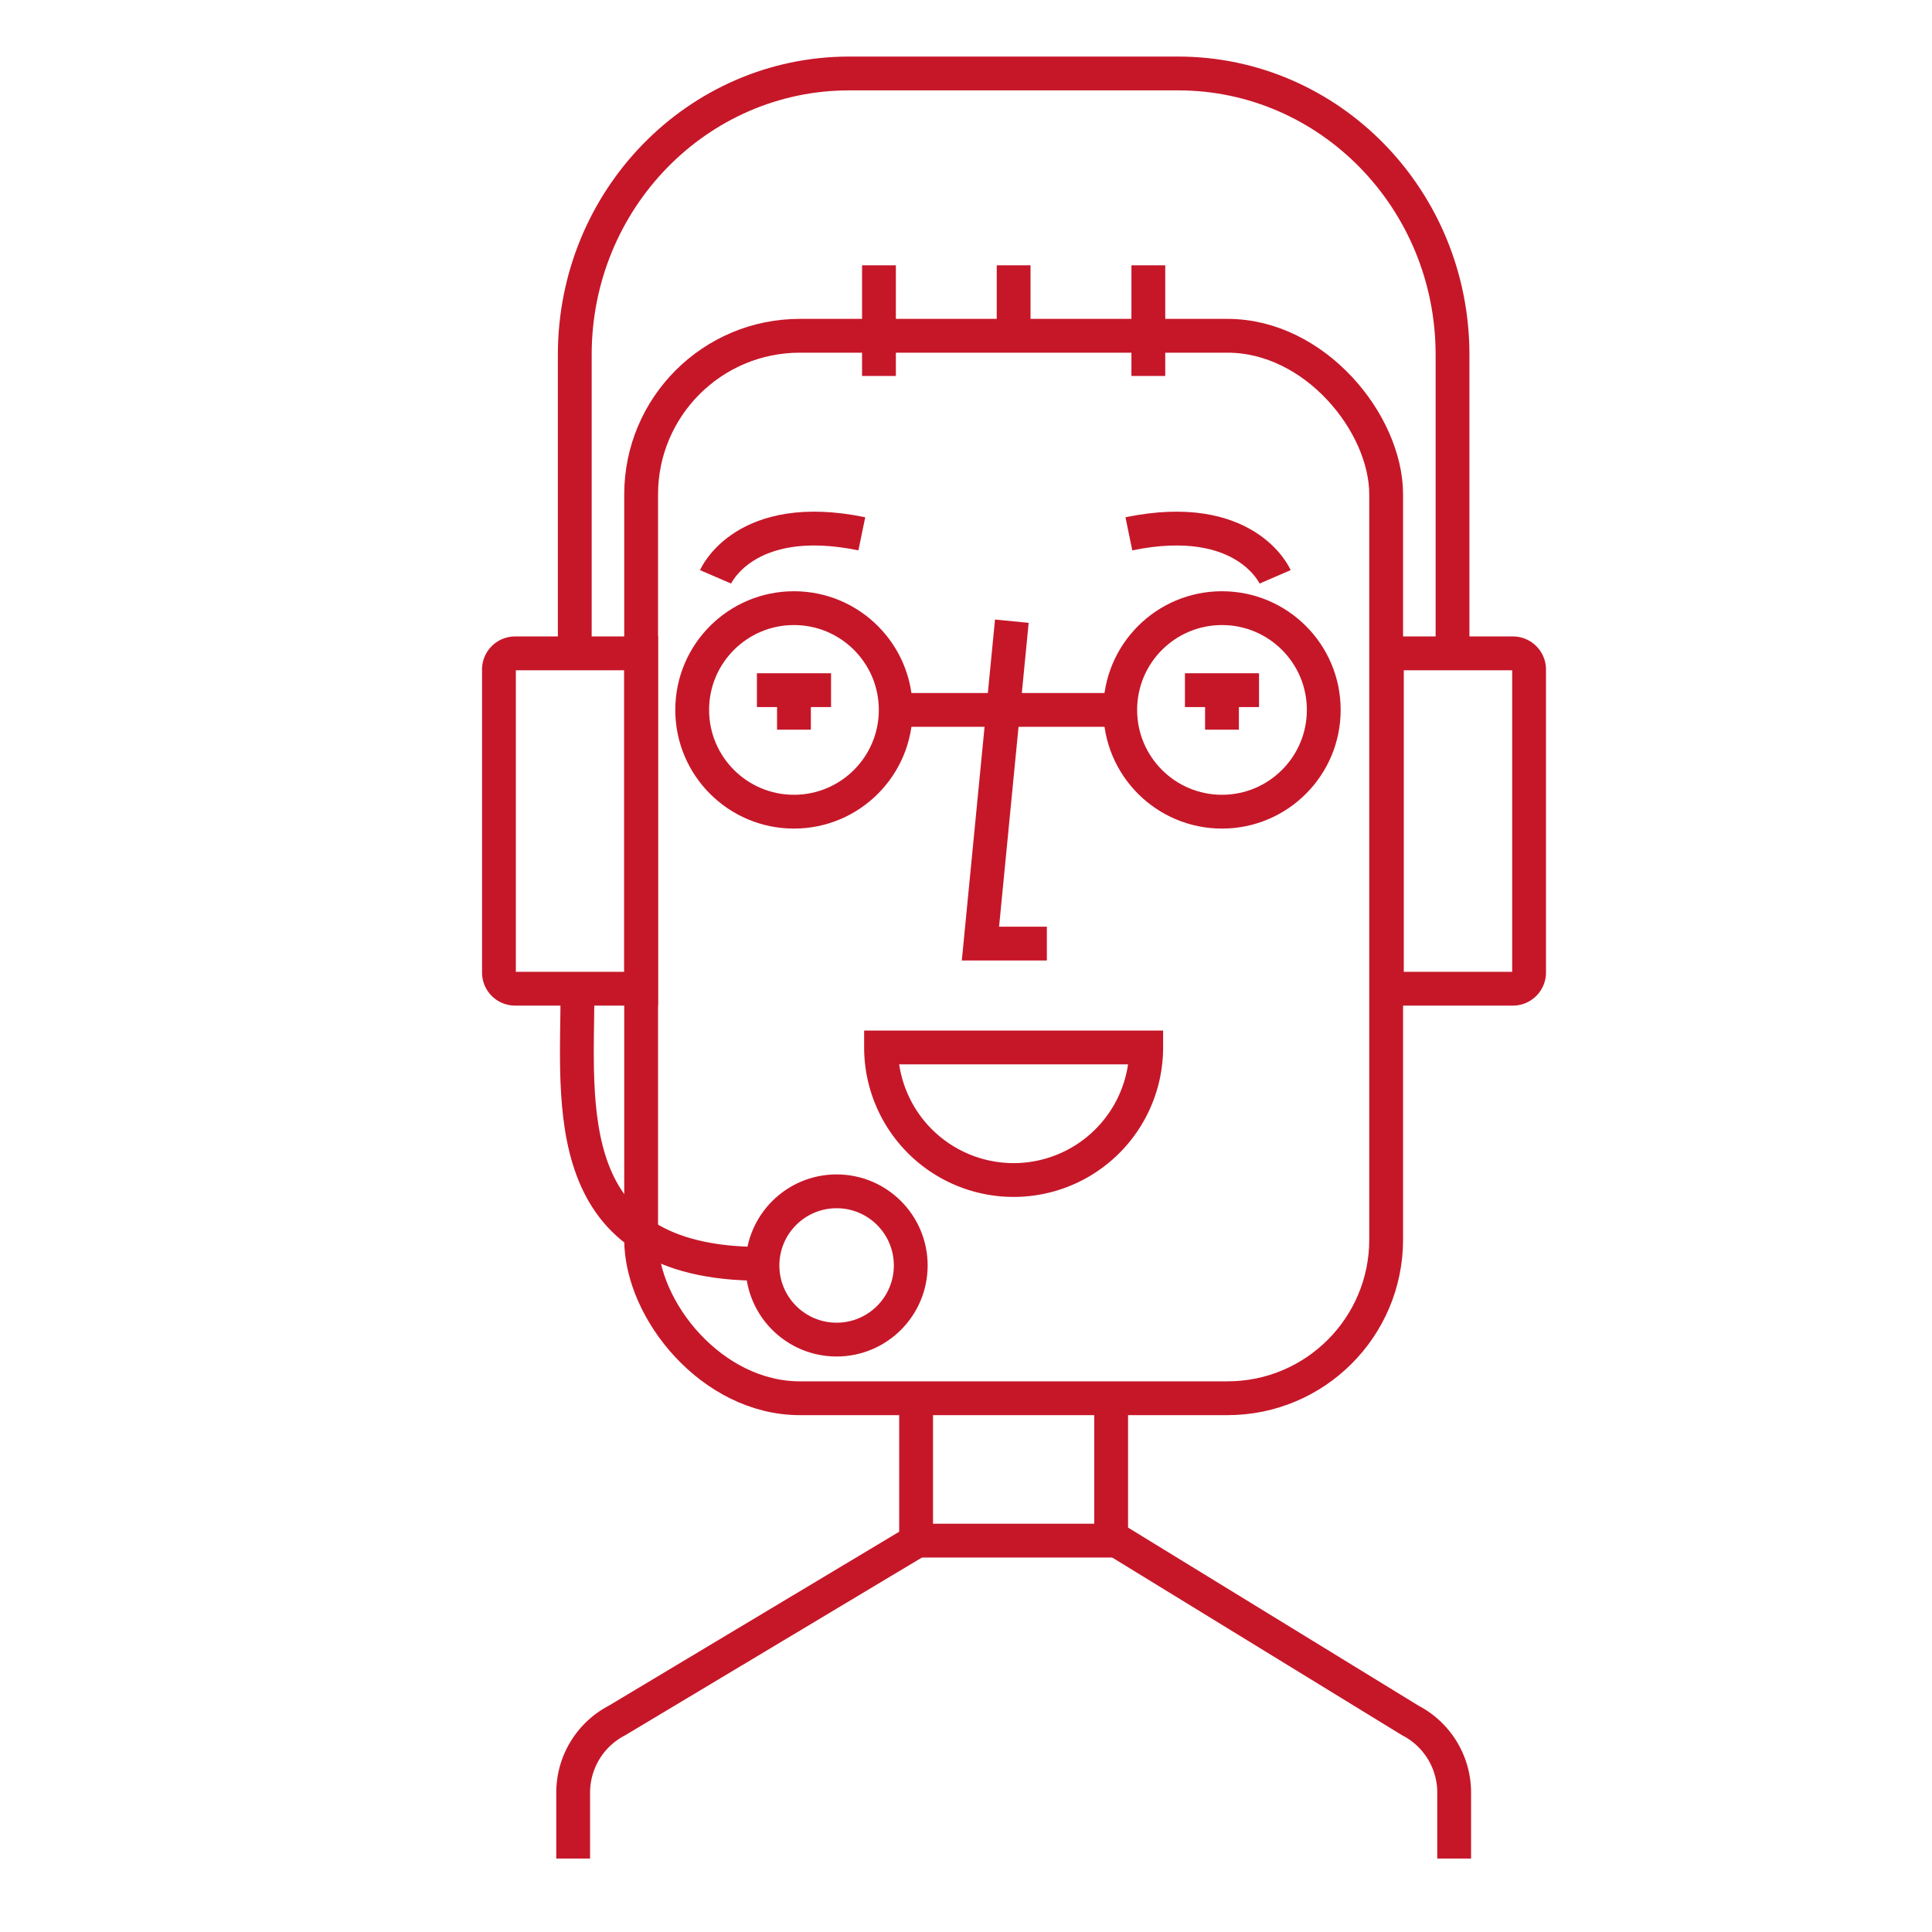 <?xml version="1.0" encoding="UTF-8"?> <svg xmlns="http://www.w3.org/2000/svg" viewBox="0 0 400 400"> <defs> <style>.a{fill:none;stroke:#c61729;stroke-miterlimit:10;stroke-width:7px;}</style> </defs> <title>icon_1</title> <rect class="a" x="132.74" y="69.52" width="154.25" height="219.97" rx="32.85" ry="32.85"></rect> <path class="a" d="M119,135.27V73.43c0-32.15,25.44-58.22,56.83-58.22H243.9c31.38,0,56.83,26.07,56.83,58.22v61.84"></path> <polyline class="a" points="209.49 128.61 202.99 195.36 216.74 195.36"></polyline> <path class="a" d="M209.86,244.31a27.45,27.45,0,0,0,27.45-27.45h-54.9A27.45,27.45,0,0,0,209.86,244.31Z"></path> <line class="a" x1="209.86" y1="70.84" x2="209.86" y2="54.93"></line> <line class="a" x1="181.98" y1="77.84" x2="181.98" y2="54.93"></line> <line class="a" x1="237.75" y1="77.84" x2="237.75" y2="54.93"></line> <polyline class="a" points="189.67 291.85 189.67 318.97 230.05 318.97 230.05 291.85"></polyline> <path class="a" d="M189.86,319l-62.12,37.21a16.82,16.82,0,0,0-9.07,14.93v13.65"></path> <path class="a" d="M228.86,317.5,292,356.21a16.82,16.82,0,0,1,9.07,14.93v13.65"></path> <path class="a" d="M106.65,135.27h26.09a0,0,0,0,1,0,0V204.7a0,0,0,0,1,0,0H106.65a3.35,3.35,0,0,1-3.35-3.35V138.62A3.35,3.35,0,0,1,106.65,135.27Z"></path> <path class="a" d="M290.48,135.27h26.09a0,0,0,0,1,0,0V204.7a0,0,0,0,1,0,0H290.48a3.35,3.35,0,0,1-3.35-3.35V138.62A3.35,3.35,0,0,1,290.48,135.27Z" transform="translate(603.71 339.97) rotate(-180)"></path> <path class="a" d="M119.56,205.33c0,23.29-4.31,56.33,37.94,56.33"></path> <circle class="a" cx="173.21" cy="262" r="15.35"></circle> <path class="a" d="M148.15,119.43s6-13.91,30.28-8.91"></path> <path class="a" d="M264,119.43s-6-13.91-30.28-8.91"></path> <circle class="a" cx="164.38" cy="146.98" r="21.07"></circle> <line class="a" x1="156.71" y1="142.89" x2="172.06" y2="142.89"></line> <line class="a" x1="164.38" y1="142.89" x2="164.38" y2="151.07"></line> <circle class="a" cx="253" cy="146.98" r="21.07"></circle> <line class="a" x1="245.33" y1="142.89" x2="260.67" y2="142.89"></line> <line class="a" x1="253" y1="142.89" x2="253" y2="151.07"></line> <line class="a" x1="186.59" y1="146.98" x2="233.14" y2="146.98"></line> </svg> 